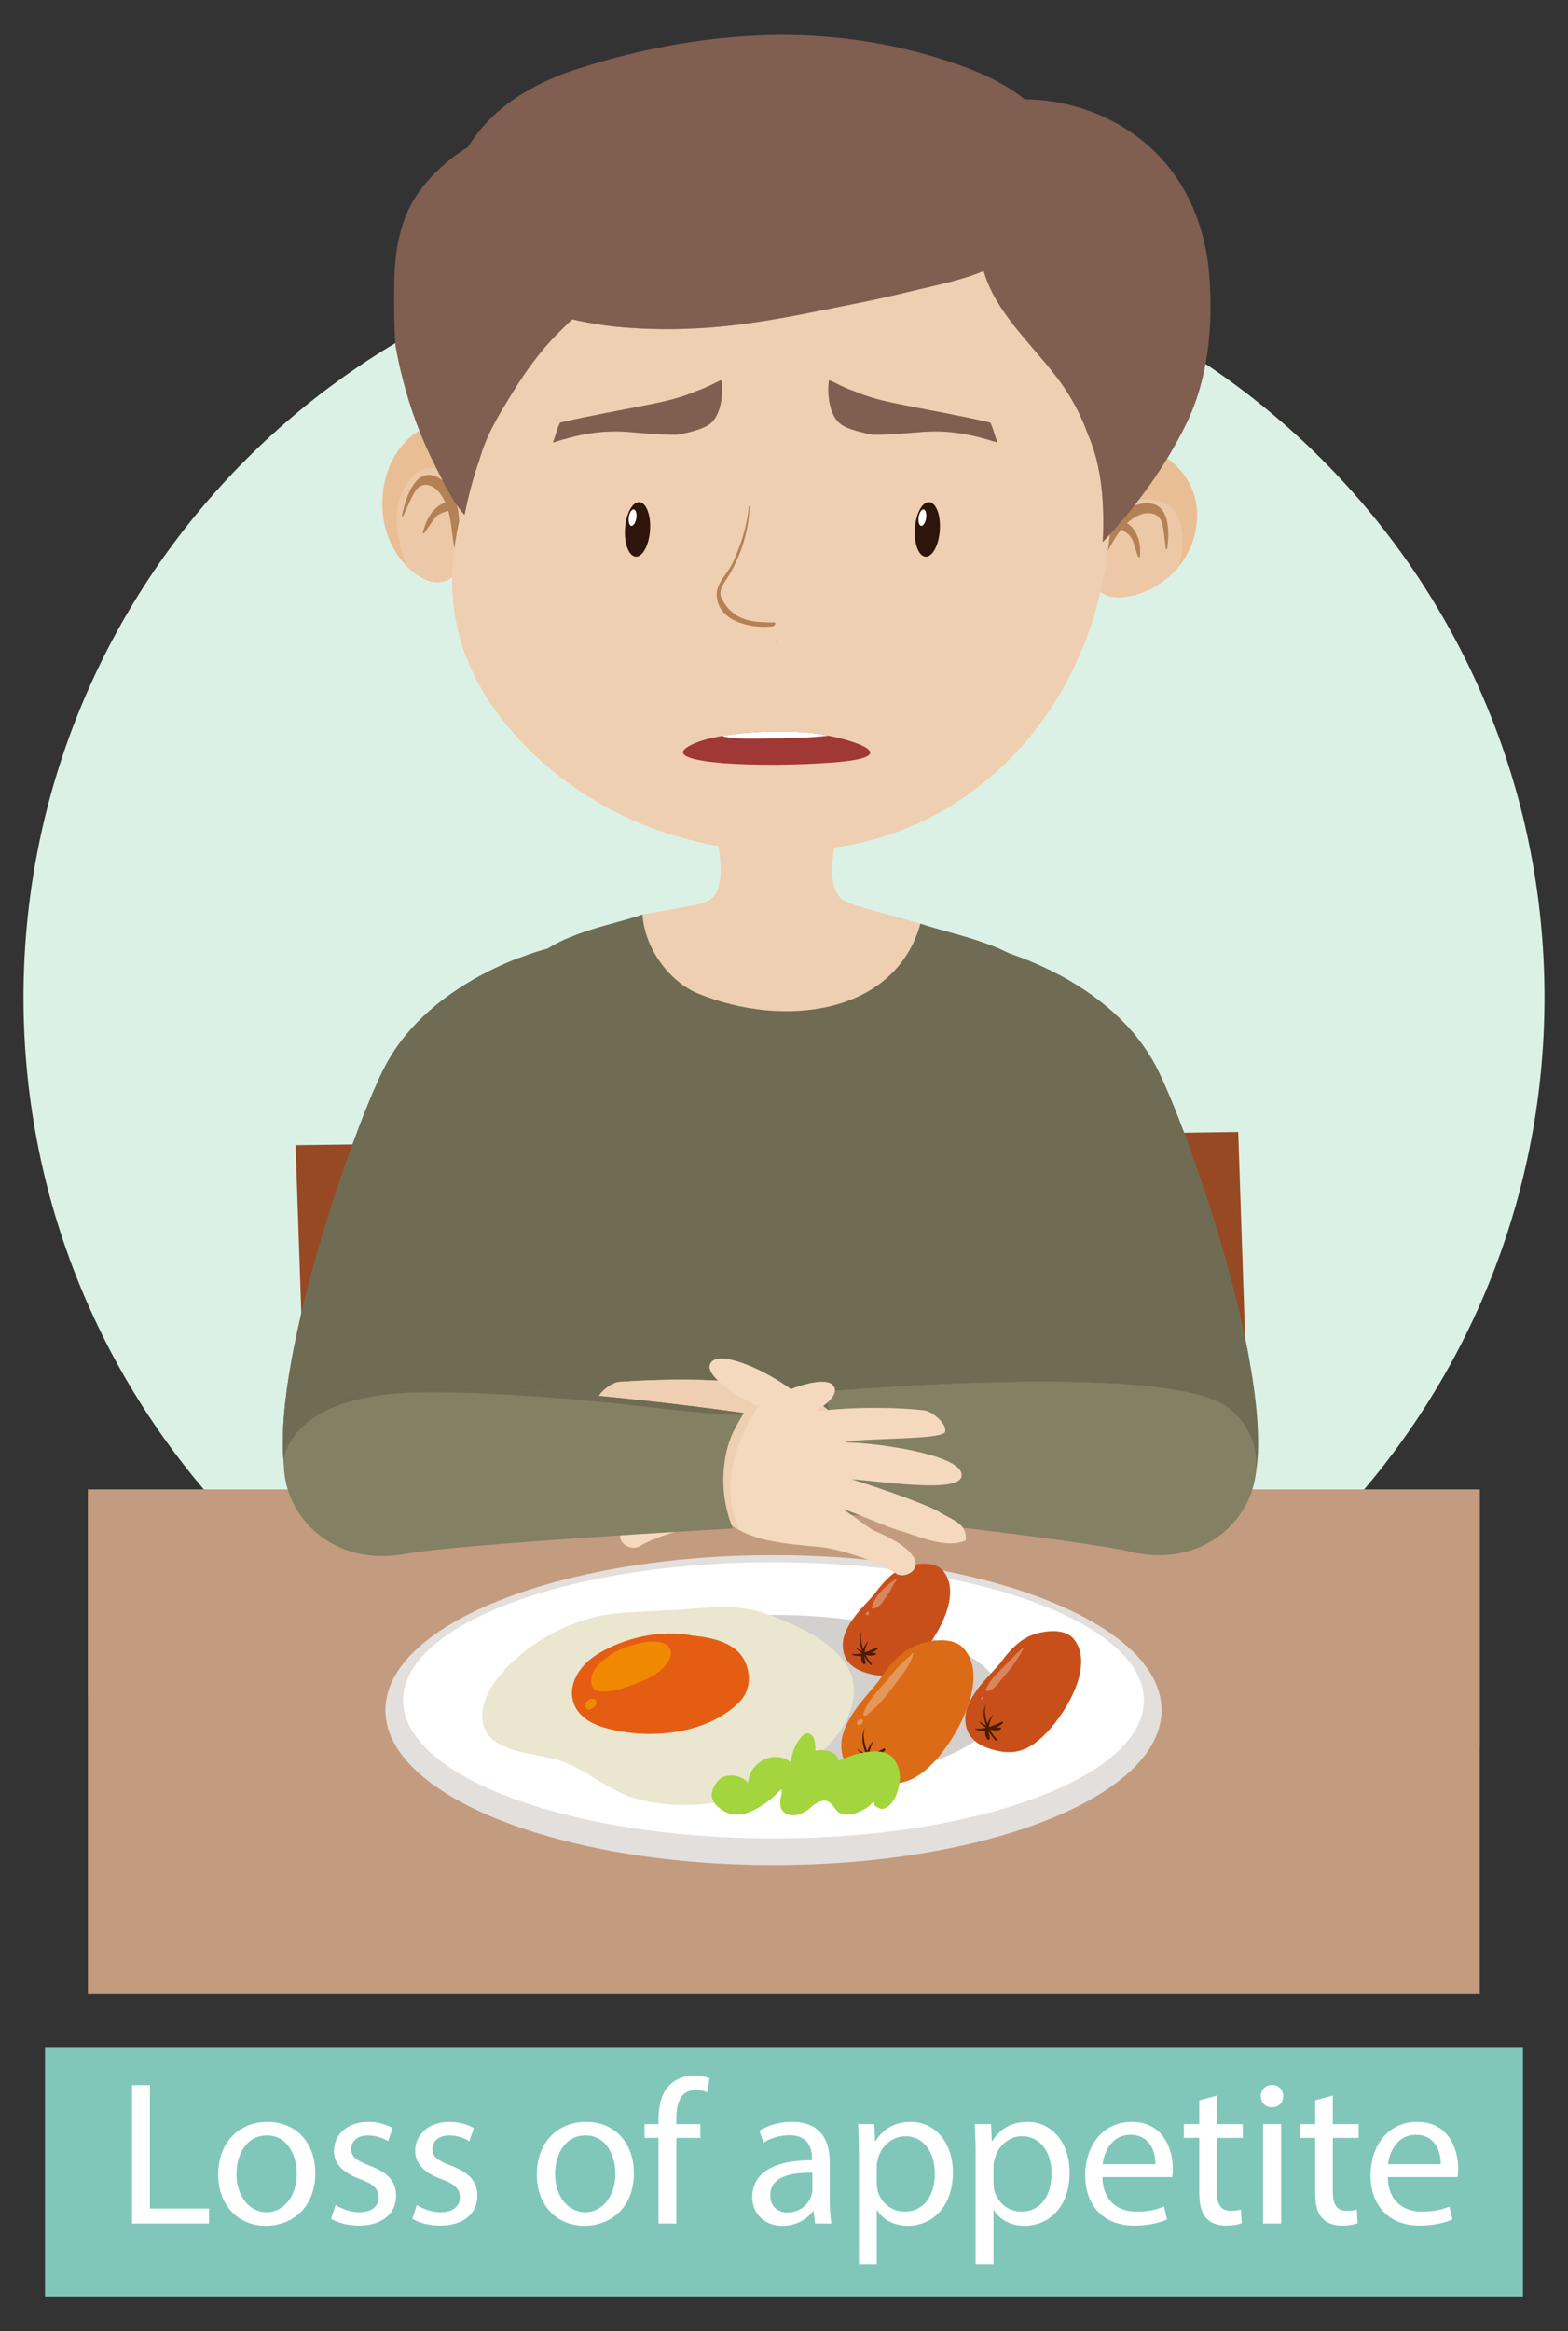 <?xml version="1.0" encoding="utf-8"?>
<svg xmlns="http://www.w3.org/2000/svg" xmlns:xlink="http://www.w3.org/1999/xlink" version="1.1" id="Layer_1" x="0px" y="0px" viewBox="0 0 196.767 292.354" style="enable-background:new 0 0 196.767 292.354;" xml:space="preserve">
<rect x="0" y="0" width="196.767" height="292.354" fill="#333333" stroke="none"/>
<g>
	<g>
		<path style="fill:#DCF1E6;" d="M193.814,125.078c-0.002,52.706-42.727,95.432-95.434,95.431    c-52.707-0.002-95.432-42.728-95.43-95.435c0-52.706,42.728-95.433,95.435-95.431C151.091,29.646,193.814,72.373,193.814,125.078z    "></path>
		<g>
			<g>
				<g>
					<g>
						<polygon style="fill:#974924;" points="44.377,191.993 44.377,174.76 150.083,174.76 150.745,191.327 157.038,191.327         155.381,141.955 37.09,143.611 38.746,191.993       "></polygon>
						<g>
							<path style="fill:#974924;" d="M151.699,146.338c0,0.894-0.725,1.616-1.616,1.616c-0.896,0-1.62-0.723-1.62-1.616         c0-0.895,0.724-1.618,1.62-1.618C150.975,144.72,151.699,145.443,151.699,146.338z"></path>
							<path style="fill:#974924;" d="M151.612,164.302c0,0.892-0.724,1.614-1.617,1.614c-0.893,0-1.618-0.723-1.618-1.614         c0-0.895,0.726-1.622,1.618-1.622C150.889,162.68,151.612,163.407,151.612,164.302z"></path>
						</g>
						<g>
							<path style="fill:#974924;" d="M44.18,149.831c0,0.89-0.721,1.613-1.615,1.613c-0.896,0-1.62-0.724-1.62-1.613         c0-0.896,0.724-1.621,1.62-1.621C43.459,148.21,44.18,148.935,44.18,149.831z"></path>
							<path style="fill:#974924;" d="M44.436,164.898c0,0.891-0.725,1.612-1.615,1.612c-0.896,0-1.621-0.722-1.621-1.612         c0-0.896,0.726-1.623,1.621-1.623C43.711,163.275,44.436,164.002,44.436,164.898z"></path>
						</g>
					</g>
				</g>
			</g>
			<rect x="11.029" y="186.779" style="fill:#C39B7F;" width="174.668" height="63.313"></rect>
			<path style="opacity:0.4;fill:#C39B7F;" d="M185.697,186.779H11.029v26.622c0.655-0.127,1.308-0.256,1.961-0.382     c19.048-3.702,38.533-5.542,58.027-5.859c18.94-0.308,37.829,0.811,56.626,2.8c15.812,1.674,31.569,3.861,47.124,6.884     c3.638,0.707,7.283,1.459,10.93,2.261V186.779z"></path>
			<g>
				<g>
					<g>
						<g>
							<path style="fill:#C39B7F;" d="M97.064,199.055c-26.895,0-48.7,8.704-48.7,19.439c0,10.73,21.806,19.434,48.7,19.434         c26.896,0,48.7-8.703,48.7-19.434C145.765,207.759,123.961,199.055,97.064,199.055z"></path>
							<g>
								<path style="fill:#E3DFDC;" d="M145.765,214.461c0,10.734-21.804,19.436-48.7,19.436c-26.895,0-48.7-8.701-48.7-19.436          c0-10.731,21.806-19.437,48.7-19.437C123.961,195.024,145.765,203.73,145.765,214.461z"></path>
								<path style="fill:#FFFFFF;" d="M143.547,213.232c0,9.564-20.811,17.318-46.482,17.318c-25.67,0-46.482-7.754-46.482-17.318          c0-9.566,20.813-17.323,46.482-17.323C122.736,195.909,143.547,203.666,143.547,213.232z"></path>
								<path style="fill:#D3D0CD;" d="M125.804,213.232c0,5.915-12.868,10.707-28.739,10.707c-15.873,0-28.738-4.792-28.738-10.707          c0-5.915,12.865-10.713,28.738-10.713C112.936,202.52,125.804,207.317,125.804,213.232z"></path>
							</g>
						</g>
						<path style="fill:#EAE6D0;" d="M96.042,202.348c-2.563-0.91-5.288-0.94-7.968-0.702c-3.422,0.304-6.834,0.375-10.253,0.635        c-5.427,0.412-10.79,3.196-14.515,7.102c-0.072,0.073-0.086,0.166-0.063,0.239c-2.376,2.15-4.323,6.847-0.825,8.941        c2.356,1.412,5.282,1.41,7.861,2.245c3.417,1.108,5.975,3.738,9.474,4.725c6.197,1.744,13.057,0.611,18.643-2.404        c3.771-2.031,8.522-6.089,8.764-10.819C107.438,206.886,100.288,203.85,96.042,202.348z"></path>
						<g>
							<path style="fill:#E45D13;" d="M93.653,208.759c-0.99-2.733-4.095-3.359-6.646-3.638c-0.012-0.001-0.021,0.01-0.033,0.012         c-4.055-0.846-8.783,0.293-12.031,2.331c-4.146,2.601-4.495,7.463,0.548,9.078c5.373,1.719,13.024,1.103,17.196-3.001         C94.028,212.224,94.256,210.424,93.653,208.759z"></path>
							<path style="fill:#F18900;" d="M80.834,205.955c-1.541,0.311-3.408,0.828-4.67,1.911c-1.115,0.735-1.92,1.694-1.986,2.869         c-0.178,3.139,6.464,0.094,7.338-0.349c1.014-0.513,2.514-1.651,2.668-2.891C84.394,205.793,82.061,205.709,80.834,205.955z"></path>
							<path style="fill:#F18900;" d="M74.823,213.388c-0.054-0.146-0.19-0.306-0.349-0.356c-0.004,0.013-0.008,0.021-0.01,0.031         c-0.205-0.075-0.495-0.002-0.715,0.212c-0.066,0.063-0.116,0.14-0.166,0.218c-0.291,0.453,0.033,1.169,0.621,0.825         c0.179-0.102,0.328-0.195,0.472-0.344C74.828,213.814,74.9,213.595,74.823,213.388z"></path>
						</g>
						<g>
							<g>
								<path style="fill:#C84F1A;" d="M134.775,205.577c-1.146-1.446-3.693-1.089-5.156-0.577c-1.708,0.595-3.097,2.144-4.2,3.688          c-0.54,0.578-1.028,1.144-1.406,1.543c-1.256,1.332-2.882,3.37-2.875,5.314c0.01,2.428,1.664,3.457,3.898,3.985          c2.414,0.565,4.061-0.117,5.842-1.78C133.47,215.332,137.482,208.993,134.775,205.577z"></path>
								<path style="fill:#491C00;" d="M125.696,215.922c-0.467,0.224-0.962,0.441-1.469,0.61c-0.043-0.01-0.081-0.023-0.123-0.035          c0.077-0.477,0.228-0.952,0.474-1.364c0.021-0.033-0.017-0.058-0.041-0.028c-0.219,0.242-0.461,0.616-0.642,1.027          c-0.242-0.724-0.437-1.766-0.164-2.435c0.006-0.008-0.006-0.008-0.01-0.002c-0.423,0.771-0.32,1.767,0.025,2.675          c-0.291-0.121-0.57-0.282-0.827-0.49c-0.022-0.017-0.058,0.017-0.041,0.042c0.229,0.28,0.517,0.53,0.838,0.724          c-0.005,0.011-0.006,0.023-0.01,0.034c-0.425,0.1-0.858,0.145-1.297,0.094c-0.027-0.003-0.064,0.044-0.033,0.061          c0.358,0.215,0.802,0.263,1.26,0.213c-0.045,0.427,0.035,0.824,0.327,1.106c0.099,0.095,0.284-0.061,0.264-0.175          c-0.059-0.313-0.131-0.594-0.155-0.894c0.251,0.458,0.55,0.87,0.858,1.179c0.068,0.067,0.204-0.068,0.142-0.148          c-0.319-0.385-0.597-0.762-0.824-1.182c0.02-0.006,0.041-0.017,0.063-0.023c0.385,0.117,0.789,0.137,1.187,0.004          c0.131-0.042,0.204-0.29,0.012-0.276c-0.172,0.015-0.339,0.013-0.511,0.006c0.305-0.148,0.586-0.319,0.798-0.498          C125.906,216.06,125.857,215.846,125.696,215.922z"></path>
							</g>
						</g>
						<g>
							<g>
								<path style="fill:#C84F1A;" d="M118.396,197.043c-1.063-1.342-3.423-1.008-4.777-0.538c-1.581,0.552-2.87,1.989-3.891,3.415          c-0.502,0.538-0.955,1.061-1.304,1.431c-1.166,1.235-2.671,3.121-2.666,4.925c0.01,2.25,1.543,3.205,3.613,3.692          c2.236,0.523,3.762-0.106,5.412-1.649C117.185,206.076,120.903,200.202,118.396,197.043z"></path>
								<path style="fill:#491C00;" d="M109.985,206.625c-0.434,0.207-0.893,0.409-1.364,0.566c-0.038-0.009-0.074-0.02-0.112-0.031          c0.071-0.443,0.212-0.883,0.438-1.266c0.02-0.03-0.014-0.053-0.038-0.026c-0.202,0.226-0.427,0.569-0.594,0.953          c-0.226-0.672-0.405-1.638-0.151-2.256c0.003-0.008-0.007-0.008-0.008-0.003c-0.395,0.717-0.3,1.639,0.019,2.481          c-0.269-0.114-0.526-0.264-0.765-0.456c-0.021-0.016-0.055,0.016-0.038,0.038c0.211,0.258,0.479,0.491,0.775,0.67          c-0.003,0.012-0.004,0.021-0.007,0.029c-0.396,0.094-0.795,0.14-1.203,0.089c-0.024-0.003-0.061,0.042-0.03,0.058          c0.332,0.198,0.743,0.245,1.167,0.198c-0.042,0.395,0.03,0.762,0.302,1.023c0.092,0.087,0.264-0.057,0.244-0.163          c-0.053-0.288-0.119-0.552-0.141-0.828c0.23,0.427,0.507,0.808,0.793,1.093c0.063,0.065,0.189-0.063,0.134-0.132          c-0.298-0.362-0.554-0.709-0.767-1.099c0.021-0.007,0.04-0.014,0.06-0.02c0.355,0.109,0.732,0.125,1.1,0.004          c0.119-0.042,0.189-0.271,0.012-0.256c-0.16,0.014-0.318,0.01-0.475,0.005c0.285-0.138,0.542-0.296,0.741-0.463          C110.179,206.752,110.131,206.553,109.985,206.625z"></path>
							</g>
						</g>
						<g>
							<g>
								<path style="fill:#DB6B16;" d="M120.968,206.768c-1.409-1.627-4.36-1.086-6.041-0.416c-1.957,0.779-3.499,2.654-4.708,4.51          c-0.601,0.697-1.142,1.381-1.561,1.867c-1.398,1.617-3.189,4.072-3.084,6.337c0.131,2.832,2.111,3.949,4.741,4.448          c2.843,0.539,4.729-0.337,6.72-2.365C119.934,218.197,124.293,210.609,120.968,206.768z"></path>
								<path style="fill:#491C00;" d="M110.904,219.277c-0.533,0.281-1.102,0.564-1.684,0.786c-0.05-0.011-0.095-0.023-0.144-0.037          c0.066-0.56,0.217-1.117,0.485-1.611c0.022-0.043-0.023-0.066-0.052-0.032c-0.242,0.294-0.504,0.74-0.694,1.232          c-0.318-0.836-0.599-2.037-0.312-2.83c0.003-0.011-0.009-0.011-0.013-0.004c-0.456,0.925-0.287,2.076,0.162,3.121          c-0.347-0.132-0.68-0.304-0.988-0.534c-0.026-0.018-0.068,0.026-0.045,0.05c0.278,0.318,0.629,0.594,1.011,0.802          c-0.002,0.013-0.005,0.027-0.007,0.041c-0.493,0.137-0.994,0.214-1.509,0.176c-0.032-0.004-0.071,0.054-0.032,0.071          c0.424,0.232,0.944,0.268,1.477,0.188c-0.031,0.494,0.08,0.957,0.437,1.268c0.119,0.107,0.328-0.082,0.297-0.216          c-0.08-0.358-0.181-0.686-0.223-1.031c0.314,0.52,0.683,0.984,1.057,1.328c0.083,0.076,0.235-0.089,0.159-0.175          c-0.392-0.438-0.733-0.858-1.021-1.338c0.025-0.012,0.05-0.019,0.073-0.028c0.454,0.115,0.929,0.119,1.385-0.058          c0.149-0.055,0.224-0.347,0-0.321c-0.2,0.023-0.398,0.032-0.596,0.032c0.35-0.186,0.667-0.401,0.906-0.62          C111.156,219.425,111.088,219.18,110.904,219.277z"></path>
							</g>
						</g>
						<path style="opacity:0.4;fill:#F4D9BF;" d="M114.511,207.308c-0.586,0.714-1.386,1.236-1.991,1.944        c-0.581,0.676-1.131,1.379-1.732,2.039c-0.875,0.961-2.13,2.383-2.442,3.667c-0.058,0.234,0.235,0.256,0.369,0.153        c1.298-0.98,2.361-2.227,3.321-3.528c0.95-1.288,2.193-2.656,2.579-4.249C114.631,207.267,114.537,207.275,114.511,207.308z"></path>
						<path style="opacity:0.4;fill:#F4D9BF;" d="M108.014,215.61c-0.026,0.008-0.052,0.011-0.077,0.016        c-0.222,0.045-0.431,0.287-0.399,0.519c0.037,0.252,0.329,0.233,0.49,0.113c0.023-0.016,0.048-0.034,0.073-0.053        C108.313,216.049,108.426,215.529,108.014,215.61z"></path>
						<path style="opacity:0.4;fill:#F4D9BF;" d="M112.41,198.01c-0.223,0.269-0.556,0.354-0.796,0.594        c-0.291,0.296-0.647,0.53-0.927,0.826c-0.563,0.586-1.099,1.337-1.273,2.141c-0.024,0.112,0.082,0.203,0.188,0.177        c0.869-0.221,1.248-0.97,1.709-1.654c0.248-0.372,0.492-0.712,0.669-1.125c0.145-0.335,0.422-0.565,0.529-0.916        C112.532,197.98,112.452,197.96,112.41,198.01z"></path>
						<path style="opacity:0.4;fill:#F4D9BF;" d="M109.044,202.28c-0.003-0.021-0.008-0.037-0.013-0.055        c-0.064-0.236-0.327-0.029-0.36,0.116c-0.007,0.021-0.01,0.041-0.014,0.064C108.594,202.675,109.118,202.55,109.044,202.28z"></path>
						<path style="opacity:0.4;fill:#F4D9BF;" d="M128.383,206.637c-0.995,0.839-1.83,1.815-2.759,2.719        c-0.741,0.72-1.478,1.534-1.912,2.477c-0.046,0.099,0.005,0.217,0.116,0.228c0.813,0.073,1.714-1.343,2.174-1.851        c0.987-1.086,1.734-2.232,2.457-3.502C128.492,206.648,128.438,206.587,128.383,206.637z"></path>
						<path style="opacity:0.4;fill:#F4D9BF;" d="M123.401,212.85c0-0.003,0-0.003,0-0.005c0.005-0.099-0.1-0.083-0.15-0.034        c-0.034,0.029-0.064,0.061-0.091,0.093c-0.169,0.197,0.112,0.313,0.219,0.089c0.01-0.019,0.02-0.038,0.029-0.061        C123.426,212.898,123.417,212.871,123.401,212.85z"></path>
						<path style="fill:#A2D53E;" d="M112.168,220.582c-1.018-1.387-3.33-0.964-4.708-0.599c-0.308,0.081-1.342,0.4-2.267,0.838        c-0.053-0.945-1.063-1.276-2.028-1.357c-0.186-0.015-0.502,0.011-0.864,0.076c0.047-0.462,0.011-0.936-0.149-1.434        c-0.167-0.514-0.752-1.001-1.259-0.596c-0.879,0.699-1.573,2.22-1.645,3.496c-1.818-1.487-4.624-0.392-5.26,1.904        c-0.078,0.271-0.111,0.545-0.156,0.821c0.064-0.396-0.641-0.708-0.887-0.826c-0.604-0.291-1.332-0.313-1.963-0.142        c-0.857,0.232-1.398,1.134-1.613,1.928c-0.35,1.286,1.105,2.341,2.108,2.698c1.483,0.526,2.97-0.25,4.183-1.021        c0.781-0.497,1.443-1.038,2.063-1.719c0.725-0.793,0.229,0.746,0.189,1.205c-0.13,1.481,1.146,2.065,2.379,1.664        c0.485-0.159,1.042-0.491,1.415-0.851c0.646-0.621,1.802-1.291,2.557-0.524c0.59,0.6,0.382,0.531,0.861,1.005        c0.944,0.93,2.929,0.053,3.787-0.561c0.163-0.116,0.301-0.268,0.436-0.417c0.505-0.563,0.337,0.202,0.459,0.281        c0.37,0.243,0.835,0.53,1.296,0.273c0.91-0.506,1.32-1.348,1.589-2.334C113.06,223.035,113.019,221.743,112.168,220.582z"></path>
						<path style="fill:#A2D53E;" d="M112.595,221.336c-0.086,0.988-0.658,1.988-1.43,2.624c-0.58,0.479-1.788,0.882-2.469,0.365        c-0.31-0.234-0.381-0.499-0.319-0.76c-0.534,0.296-1.136,0.418-1.68,0.03c-0.341-0.245-0.453-0.606-0.443-0.994        c-0.447,0.601-0.992,1.144-1.53,1.604c-0.829,0.712-1.993,1.625-3.162,1.541c-2.376-0.171-1.613-2.443-0.591-3.985        c-1.075,0.657-2.406,1.075-2.844-0.03c-0.383,0.819-1.165,1.552-2.035,1.696c-0.446,0.075-0.785-0.013-1.035-0.204        c-0.274,1.659-1.824,3.438-3.365,3.293c-1.556-0.148-2.107-1.53-1.87-2.83c-0.207,0.317-0.362,0.671-0.452,1.007        c-0.35,1.286,1.105,2.341,2.108,2.698c1.483,0.526,2.97-0.25,4.183-1.021c0.781-0.497,1.443-1.038,2.063-1.719        c0.725-0.793,0.229,0.746,0.189,1.205c-0.13,1.481,1.146,2.065,2.379,1.664c0.485-0.159,1.042-0.491,1.415-0.851        c0.646-0.621,1.802-1.291,2.557-0.524c0.59,0.6,0.382,0.531,0.861,1.005c0.944,0.93,2.929,0.053,3.787-0.561        c0.163-0.116,0.301-0.268,0.436-0.417c0.505-0.563,0.337,0.202,0.459,0.281c0.37,0.243,0.835,0.53,1.296,0.273        c0.91-0.506,1.32-1.348,1.589-2.334C112.982,223.32,113.009,222.293,112.595,221.336z"></path>
					</g>
				</g>
			</g>
			<g>
				<g>
					<g>
						<g>
							<g>
								<path style="fill:#EFCFB1;" d="M89.025,112.876c-1.021,0.648-4.484,1.075-8.754,1.877          c-0.559,7.319-0.17,14.981,2.402,21.825c1.605,4.272,4.217,8.338,8.227,10.707c0.27,0.16,0.547,0.313,0.829,0.459h16.071          c4.641-3.054,7.259-8.523,8.766-13.722c1.665-5.746,1.487-11.63,1.206-17.519c-5.776-1.78-10.629-2.793-11.944-3.628          c-3.167-2.011,0-11.398,0-11.398H89.025C89.025,101.478,92.193,110.865,89.025,112.876z"></path>
								<path style="fill:#EFCFB1;" d="M98.774,108.462c1.851,0.096,3.771,0.141,5.661-0.032c0.146-3.252,1.393-6.952,1.393-6.952          H89.025c0,0,1.141,3.386,1.368,6.525C93.151,108.425,96.037,108.32,98.774,108.462z"></path>
								<path style="fill:#706C54;" d="M139.798,187.43c-0.94-19.991-3.345-51.827-9.328-64.356          c-2.144-4.489-10.804-5.787-14.967-7.246c-3.172,11.388-17.122,13.16-27.862,8.784c-3.563-1.452-6.73-5.589-7.021-9.924          c-4.092,1.432-10.57,2.279-14.322,6.203c-5.566,5.818-7.642,17.354-10.132,36.813L52.28,187.43H139.798z"></path>
								<path style="opacity:0.4;fill:#706C54;" d="M130.47,123.073c-0.916-1.915-3.019-3.249-5.451-4.263          c0.648,3.74,1.571,7.442,2.108,11.205c0.758,5.288,0.961,10.934,0.168,16.229c-0.676,4.525-2.165,9.046-5.955,11.9          c-3.539,2.664-7.99,3.757-12.291,4.45c-7.249,1.169-14.727,1.298-21.986,0.127c-5.922-0.956-12.16-2.558-16.678-6.752          c-4.697-4.361-6.459-10.4-6.127-16.7c0.203-3.867,0.88-7.699,1.424-11.528c0.293-2.06,0.639-4.113,1.057-6.151          c0.102-0.488,0.246-0.984,0.395-1.483c-0.289,0.247-0.571,0.506-0.836,0.783c-5.566,5.818-7.642,17.354-10.132,36.813          L52.28,187.43h87.518C138.857,167.439,136.453,135.603,130.47,123.073z"></path>
							</g>
						</g>
					</g>
					<g>
						<g>
							<g>
								<g>
									<g>
										<path style="fill:#E9BE95;" d="M60.742,57.797c0,0-1.623-4.33-3.801-4.846c-2.18-0.518-7.401,1.41-8.691,7.611            c-1.293,6.206,2.18,10.973,5.377,12.221c3.197,1.246,5.075-2.746,5.075-2.746L60.742,57.797z"></path>
										<path style="opacity:0.6;fill:#EFCFB1;" d="M56.941,52.951c-0.182-0.043-0.385-0.067-0.607-0.075            c0.493,0.38,0.915,0.883,1.226,1.521c0.985,2.016,0.949,4.392,0.246,6.49c-0.052,0.155-0.29,0.219-0.374,0.05            c-1.178-2.393-4.191-3.188-5.977-0.89c-1.238,1.594-1.853,3.821-1.668,5.828c0.152,1.64,0.521,3.304,1.152,4.828            c0.047,0.115,0.098,0.232,0.15,0.351c0.801,0.803,1.678,1.395,2.537,1.729c3.197,1.246,5.075-2.746,5.075-2.746            l2.04-12.24C60.742,57.797,59.119,53.467,56.941,52.951z"></path>
										<path style="fill:#B48055;" d="M55.098,59.951c-2.822-1.641-4.125,2.184-4.66,4.685c-0.027,0.122,0.116,0.147,0.162,0.049            c0.456-0.939,0.863-1.953,1.367-2.868c0.867-1.572,2.304-1.104,3.154-0.063c0.327,0.398,0.573,0.841,0.771,1.309            c-0.629,0.104-1.247,0.659-1.666,1.174c-0.577,0.725-0.918,1.612-1.164,2.508c-0.039,0.143,0.131,0.194,0.198,0.092            c0.438-0.599,0.824-1.258,1.282-1.83c0.51-0.639,1.07-0.734,1.713-0.947c0.392,1.428,0.481,3.01,0.713,4.47            c0.039,0.269,0.389,0.297,0.445-0.001C57.936,65.588,57.678,61.466,55.098,59.951z"></path>
									</g>
									<g>
										<path style="fill:#E9BE95;" d="M138.273,59.403c0,0,3.164-3.269,5.575-3.013c2.408,0.26,7.104,3.669,6.289,9.545            c-0.826,5.884-6.038,8.93-9.753,8.976c-3.709,0.049-4.261-4.078-4.261-4.078L138.273,59.403z"></path>
										<path style="opacity:0.6;fill:#EFCFB1;" d="M147.936,71.032c0.482-1.598,0.613-3.341,0.349-4.784            c-0.266-1.445-0.984-2.831-2.479-3.313c-1.604-0.519-3.485-0.434-4.991,0.354c-0.104,0.056-0.279,0.015-0.3-0.122            c-0.258-1.76-0.484-3.584-0.348-5.372c-1.097,0.787-1.894,1.608-1.894,1.608l-2.149,11.43c0,0,0.552,4.127,4.261,4.078            C142.809,74.881,145.871,73.573,147.936,71.032z"></path>
										<path style="fill:#B48055;" d="M143.319,63.155c3.472-0.524,3.476,3.269,3.152,5.647c-0.008,0.11-0.163,0.089-0.174-0.011            c-0.145-0.985-0.207-2.004-0.417-2.977c-0.337-1.66-1.982-1.721-3.211-1.086c-0.476,0.24-0.88,0.549-1.251,0.897            c0.616,0.299,1.06,0.988,1.306,1.584c0.348,0.818,0.392,1.702,0.329,2.581c-0.005,0.132-0.2,0.12-0.24,0.017            c-0.239-0.672-0.404-1.373-0.678-2.029c-0.302-0.74-0.84-1.004-1.419-1.398c-0.905,1.123-1.546,2.492-2.287,3.699            c-0.143,0.219-0.501,0.134-0.459-0.146C138.467,67.176,140.145,63.629,143.319,63.155z"></path>
									</g>
									<path style="fill:#EFCFB1;" d="M59.092,43.337c0,0,1.532,8.998,0.174,15.352c-1.36,6.352-6.347,18.055,3.244,30.846           c9.596,12.797,26.543,19.465,43.411,16.569c16.867-2.898,30.15-16.95,32.922-35.816c2.76-18.855-0.264-30.83-0.264-30.83           s-4.26-14.973-29.558-19.192C109.021,20.265,60.742,17.134,59.092,43.337z"></path>
									<path style="fill:#EFCFB1;" d="M138.579,39.457c0,0-4.26-14.973-29.558-19.192c0,0-48.279-3.131-49.93,23.072           c0,0,1.532,8.998,0.174,15.352c-0.9,4.204-3.386,10.754-2.185,18.409c0.061-1.826,0.079-3.657,0.355-5.465           c0.585-3.827,1.913-7.567,3.403-11.124c2.732-6.519,5.976-13.713,11.148-18.601c0.061-0.058,7.175,1.951,10.775,2.041           c3.472,0.087,18.889-1.034,23.282-2.245c4.331-1.194,11.96-3.075,16.091-4.855c0.387-0.168,2.653,4.309,3.37,5.638           c1.063,1.965,2.444,3.675,3.892,5.366c1.461,1.709,2.815,3.425,3.86,5.425c0.909,1.743,1.703,3.552,2.354,5.41           c1.554,4.435,2.477,9.082,2.855,13.777c0.139-0.719,0.266-1.443,0.375-2.178C141.602,51.432,138.579,39.457,138.579,39.457           z"></path>
									<path style="fill:#EFCFB1;" d="M90.287,74.468c0.639,2.19,2.601,4.017,5.001,3.929c2.095-0.075,4.669-1.428,5.394-3.514           C97.66,76.243,92.145,77.938,90.287,74.468z"></path>
									<path style="fill:#EFCFB1;" d="M88.064,78.576c-3.43,4.098-7.007,8.065-10.6,12.02           C82.178,87.872,86.077,83.66,88.064,78.576z"></path>
									<path style="fill:#EFCFB1;" d="M109.021,81.247c3.376,3.105,6.909,6.118,11.059,8.071           C117.271,85.553,112.948,83.668,109.021,81.247z"></path>
									<path style="fill:#EFCFB1;" d="M84.154,70.756c-1.098-0.898-2.678-1.275-4.047-1.373c-1.41-0.1-3.104-0.042-4.256,0.883           C78.559,71.058,81.37,70.871,84.154,70.756z"></path>
									<path style="fill:#EFCFB1;" d="M93.031,48.062c0,0.003,0.004,0.007,0.004,0.011c0.114,2.28-1.122,4.136-2.568,5.771           C92.932,53.065,95.01,50.293,93.031,48.062z"></path>
									<path style="fill:#EFCFB1;" d="M104.934,54.909c-0.668-2.409-1.392-4.744-3.091-6.611           C101.742,50.661,103.108,53.438,104.934,54.909z"></path>
									<path style="fill:#EFCFB1;" d="M112.413,70.938c3.478-0.396,6.96-0.583,10.444-0.216           C119.657,69.151,115.33,68.821,112.413,70.938z"></path>
									<path style="fill:#EFCFB1;" d="M126.521,94.114c-6.539,5.215-12.903,7.825-21.089,9.597           c-5.067,1.099-9.997,1.133-15.146,0.511c-5.409-0.651-11.211-2.939-16.072-5.476c-6.508-3.396-12.04-9.056-15.447-15.698           c0.881,2.116,2.092,4.284,3.742,6.486c9.596,12.797,26.543,19.465,43.411,16.569c11.662-2.004,21.606-9.339,27.552-19.91           C131.682,88.114,128.588,92.467,126.521,94.114z"></path>
									<g>
										<path style="fill:#2E140B;" d="M117.943,66.399c-0.102,1.883-0.885,3.41-1.758,3.407            c-0.871-0.009-1.492-1.533-1.386-3.427c0.101-1.887,0.894-3.417,1.758-3.409C117.423,62.976,118.05,64.505,117.943,66.399            z"></path>
										<path style="fill:#FFFFFF;" d="M116.224,64.953c-0.083,0.573-0.359,1.018-0.618,0.996c-0.262-0.024-0.408-0.5-0.334-1.071            c0.082-0.571,0.358-1.018,0.622-0.992C116.153,63.906,116.301,64.387,116.224,64.953z"></path>
									</g>
									<g>
										<path style="fill:#2E140B;" d="M81.576,66.399c-0.102,1.883-0.887,3.41-1.759,3.407c-0.87-0.009-1.493-1.533-1.386-3.427            c0.1-1.887,0.895-3.417,1.758-3.409C81.055,62.976,81.683,64.505,81.576,66.399z"></path>
										<path style="fill:#FFFFFF;" d="M79.856,64.953c-0.085,0.573-0.361,1.018-0.62,0.996c-0.262-0.024-0.408-0.5-0.332-1.071            c0.08-0.571,0.357-1.018,0.621-0.992C79.784,63.906,79.932,64.387,79.856,64.953z"></path>
									</g>
									<path style="fill:#B48055;" d="M97.309,80.503c-0.012-0.01-0.021,0.012-0.008,0.015c0.046,0.037,0.089,0.075,0.138,0.108           c0.006,0.008,0.026-0.003,0.015-0.016C97.361,80.517,97.407,80.546,97.309,80.503z"></path>
								</g>
								<path style="fill:#B48055;" d="M97.155,78.049c-1.809,0.003-3.743-0.015-5.224-1.241c-0.627-0.52-0.999-1.039-1.369-1.771          c-0.525-1.036,0.393-2.027,0.893-2.858c1.549-2.582,2.54-5.697,2.606-8.707c0.002-0.074-0.091-0.012-0.096,0.034          c-0.217,2.516-0.999,4.872-2.058,7.151c-0.555,1.192-1.949,2.45-1.967,3.784c-0.039,3.504,4.328,4.432,7.041,4.1          C97.181,78.515,97.463,78.048,97.155,78.049z"></path>
							</g>
						</g>
						<path style="fill:#EFCFB1;" d="M90.464,48.982c-0.94,0.444-1.817,0.927-2.809,1.271c-0.028,0.01-0.058,0.018-0.087,0.027        c-1.76,0.758-3.55,1.221-5.438,1.605c-3.918,0.795-7.861,1.468-11.756,2.375c-0.18,0.36-0.309,0.765-0.416,1.065        c-0.135,0.388-0.229,0.784-0.387,1.166c-0.039,0.093-0.063,0.188-0.084,0.283c2.997-0.973,5.982-1.583,9.228-1.346        c2.091,0.153,4.264,0.391,6.407,0.357c0.506-0.091,1.01-0.193,1.51-0.325c0.828-0.217,1.945-0.527,2.626-1.085        c1.353-1.11,1.605-3.747,1.385-5.345C90.631,48.955,90.515,48.957,90.464,48.982z"></path>
						<path style="fill:#EFCFB1;" d="M104.287,48.982c0.939,0.444,1.817,0.927,2.807,1.271c0.028,0.01,0.058,0.018,0.085,0.027        c1.763,0.758,3.552,1.221,5.441,1.605c3.918,0.795,7.859,1.468,11.754,2.375c0.18,0.36,0.31,0.765,0.415,1.065        c0.136,0.388,0.229,0.784,0.389,1.166c0.037,0.093,0.063,0.188,0.085,0.283c-2.998-0.973-5.984-1.583-9.229-1.346        c-2.09,0.153-4.263,0.391-6.406,0.357c-0.507-0.091-1.011-0.193-1.511-0.325c-0.828-0.217-1.946-0.527-2.624-1.085        c-1.354-1.11-1.608-3.747-1.386-5.345C104.117,48.955,104.236,48.957,104.287,48.982z"></path>
						<path style="fill:#805E50;" d="M151.752,34.539c-0.498-6.354-2.993-12.264-7.864-16.448        c-4.202-3.612-9.775-5.593-15.307-5.637c-2.684-2.195-6.182-3.633-9.339-4.686c-7.668-2.559-15.747-3.648-23.809-3.326        C87.717,4.752,79.977,6.238,72.627,8.59c-5.795,1.854-10.789,4.825-13.925,9.874c-2.003,1.206-3.788,2.756-5.337,4.583        c-3.121,3.683-3.856,8.15-3.898,12.83c-0.022,2.511-0.024,5.021,0.165,7.502c0.233,1.321,0.515,2.635,0.841,3.935        c0.997,3.974,2.369,7.658,4.234,11.308c1.004,1.964,2.049,4.236,3.584,5.954c0.47-2.28,1.027-4.53,1.807-6.727        c0.146-0.482,0.297-0.963,0.463-1.442c0.905-2.623,2.41-4.98,3.856-7.33c1.571-2.555,3.358-5.015,5.468-7.156        c0.626-0.638,1.272-1.258,1.922-1.87c1.828,0.423,3.664,0.736,5.544,0.922c4.745,0.471,9.756,0.379,14.49-0.16        c5.419-0.615,10.823-1.818,16.168-2.877c2.625-0.521,5.232-1.151,7.837-1.771c2.5-0.594,5.207-1.174,7.595-2.188        c1.452,5.074,5.769,8.923,9.016,13.118c1.768,2.287,3.12,4.722,4.07,7.384c1.811,4.11,2.077,8.942,1.864,13.488        c4.127-4.337,7.838-9.449,10.462-14.807C151.643,47.464,152.242,40.786,151.752,34.539z"></path>
						<path style="opacity:0.5;fill:#805E50;" d="M149.781,47.949c-1.773,3.366-4.18,6.726-7.181,9.101        c-0.119,0.094-0.295,0.07-0.342-0.089c-0.615-2.109-1.128-4.287-2.052-6.29c-0.878-1.903-2.114-3.561-3.382-5.22        c-2.365-3.094-4.639-6.155-6.088-9.801c-1.137-2.86-2.165-6.328-0.948-9.325c0.448-1.105,1.445-2.408,2.726-2.527        c1.109-0.103,2.115,0.35,3.053,0.91c-0.629-0.725-1.313-1.381-2.198-1.827c-0.205-0.102-0.061-0.455,0.156-0.373        c3.645,1.374,7.509,2.251,10.65,4.679c0.862,0.667,1.607,1.404,2.258,2.203c-2.485-5.126-5.699-10.014-11.586-11.185        c-0.258-0.067-0.147-0.444,0.108-0.393c1.33,0.354,2.729,0.283,4.083,0.511c1.146,0.192,2.272,0.499,3.347,0.945        c1.84,0.766,3.616,1.744,5.204,2.957c-1.035-1.506-2.262-2.897-3.702-4.134c-4.202-3.612-9.775-5.593-15.307-5.637        c-2.684-2.195-6.182-3.633-9.339-4.686c-2.507-0.837-5.057-1.513-7.637-2.038c3.098,0.989,6.074,2.317,8.663,4.293        c1.604,1.225,3.826,3.144,4.2,5.263c0.339,1.916-1.057,3.272-2.635,4.125c-4.619,2.493-10.074,2.802-15.201,3.233        c-3.893,0.329-7.889,0.664-11.773,0.188c3.298,0.734,6.723,0.998,10.065,1.117c2.588,0.092,5.236,0.222,7.817-0.038        c2.962-0.3,5.898-0.927,8.888-0.797c0.19,0.009,0.253,0.211,0.144,0.349c-1.545,1.953-3.392,3.51-5.505,4.822        c-2.252,1.4-4.582,2.721-7.077,3.638c-5.101,1.873-10.646,2.703-16.039,3.21c-8.488,0.799-20.531,0.5-25.331-7.986        c-1.175-2.075-1.888-4.41-1.591-6.809c0.242-1.954,1.402-3.578,2.876-4.822c2.09-1.769,4.687-3.162,7.396-4.016        c-4.195,0.862-7.994,2.912-11.737,5.155c-0.177,0.104-0.384-0.104-0.278-0.28c2.064-3.472,5.101-6.034,8.567-7.917        c-0.142,0.045-0.284,0.087-0.427,0.133c-5.795,1.854-10.789,4.825-13.925,9.874c-2.003,1.206-3.788,2.756-5.337,4.583        c-2.244,2.648-3.252,5.703-3.658,8.951c0.287-0.712,0.594-1.396,0.897-2.028c1.571-3.282,3.914-6.489,7.571-7.565        c0.233-0.067,0.338,0.246,0.156,0.374c-1.93,1.366-3.056,3.979-3.439,6.377c0.697-1.476,1.48-2.956,2.762-3.974        c1.59-1.263,2.933-0.342,4.02,1.002c3.004,3.707,5.234,7.921,3.775,12.787c-1.428,4.763-5.15,8.365-6.82,13.029        c-0.972,2.716-1.502,5.61-1.259,8.501c0.108,1.281,0.354,2.545,0.685,3.787c0.079,0.095,0.154,0.194,0.236,0.286        c0.47-2.28,1.027-4.53,1.807-6.727c0.146-0.482,0.297-0.963,0.463-1.442c0.905-2.623,2.41-4.98,3.856-7.33        c1.571-2.555,3.358-5.015,5.468-7.156c0.626-0.638,1.272-1.258,1.922-1.87c1.828,0.423,3.664,0.736,5.544,0.922        c4.745,0.471,9.756,0.379,14.49-0.16c5.419-0.615,10.823-1.818,16.168-2.877c2.625-0.521,5.232-1.151,7.837-1.771        c2.5-0.594,5.207-1.174,7.595-2.188c1.452,5.074,5.769,8.923,9.016,13.118c1.768,2.287,3.12,4.722,4.07,7.384        c1.811,4.11,2.077,8.942,1.864,13.488c4.127-4.337,7.838-9.449,10.462-14.807c1.572-3.209,2.448-6.729,2.827-10.31        C151.263,44.604,150.645,46.313,149.781,47.949z"></path>
						<g>
							<path style="fill:#A03835;" d="M86.073,93.817c2.675-2.023,12.102-2.492,16.685-1.773c4.582,0.72,10.942,2.887,1.736,3.571         C95.286,96.297,83.496,95.767,86.073,93.817z"></path>
							<path style="fill:#FFFFFF;" d="M96.839,92.597c2.339-0.026,4.791-0.069,7.108-0.341c-0.401-0.079-0.803-0.151-1.189-0.212         c-3.055-0.479-8.262-0.429-12.186,0.255C92.344,92.773,95.059,92.616,96.839,92.597z"></path>
						</g>
						<path style="fill:#805E50;" d="M90.365,47.714c-0.94,0.445-1.816,0.929-2.808,1.271c-0.027,0.01-0.058,0.017-0.085,0.026        c-1.762,0.76-3.552,1.223-5.44,1.606c-3.917,0.796-7.861,1.469-11.754,2.376c-0.18,0.359-0.31,0.764-0.415,1.063        c-0.137,0.389-0.23,0.785-0.391,1.167c-0.035,0.093-0.061,0.188-0.082,0.283c2.998-0.974,5.982-1.582,9.228-1.345        c2.092,0.152,4.264,0.39,6.407,0.356c0.506-0.09,1.01-0.193,1.51-0.324c0.829-0.218,1.945-0.528,2.625-1.086        c1.354-1.11,1.607-3.748,1.385-5.344C90.533,47.688,90.416,47.691,90.365,47.714z"></path>
						<path style="fill:#805E50;" d="M104.189,47.714c0.939,0.445,1.817,0.929,2.808,1.271c0.026,0.01,0.057,0.017,0.085,0.026        c1.762,0.76,3.55,1.223,5.439,1.606c3.918,0.796,7.861,1.469,11.755,2.376c0.179,0.359,0.31,0.764,0.414,1.063        c0.137,0.389,0.231,0.785,0.391,1.167c0.035,0.093,0.063,0.188,0.083,0.283c-2.997-0.974-5.983-1.582-9.229-1.345        c-2.092,0.152-4.263,0.39-6.406,0.356c-0.507-0.09-1.011-0.193-1.511-0.324c-0.827-0.218-1.945-0.528-2.624-1.086        c-1.354-1.11-1.606-3.748-1.386-5.344C104.021,47.688,104.139,47.691,104.189,47.714z"></path>
					</g>
				</g>
				<path style="fill:#706C54;" d="M68.704,118.958c0,0-14.663,3.529-20.523,15.024c-4.541,8.909-18.668,49.689-9.853,55.642      c8.816,5.953,18.064-13.218,18.064-13.218L68.704,118.958z"></path>
				<path style="fill:#706C54;" d="M35.979,179.924c0.273-1.854,0.313-4.186,0.702-6.018c0.796-3.743,6.267-25.587,8.923-32.69      c2.07-5.537,5.184-10.487,9.607-14.454c3.07-2.754,6.529-4.983,10.229-6.753c-4.667,1.748-13.137,5.889-17.259,13.974      c-3.675,7.211-13.628,35.298-12.614,48.901C35.767,181.913,35.832,180.901,35.979,179.924z"></path>
				<path style="opacity:0.4;fill:#706C54;" d="M65.217,127.271c-1.497,3.638-2.639,7.399-3.848,11.139      c-1.268,3.919-2.447,7.848-3.428,11.852c-0.888,3.621-1.834,7.271-2.303,10.976c-0.267,2.112-0.553,4.774-2.461,6.109      c-1.342,0.937-3.041,1.444-4.531,2.103c-1.486,0.657-2.975,1.33-4.388,2.138c-2.782,1.588-5.329,3.612-7.054,6.35      c-0.578,0.915-1.301,2.158-1.709,3.434c0.023,1.429,0.147,2.731,0.387,3.874c0.096,0.114,0.193,0.226,0.313,0.332      c0.172,0.153,0.045,0.373-0.131,0.419c0.453,1.648,1.186,2.902,2.264,3.63c8.816,5.953,18.064-13.218,18.064-13.218      l11.617-54.21C66.972,123.815,65.965,125.454,65.217,127.271z"></path>
				<path style="fill:#706C54;" d="M124.665,118.958c0,0,14.662,3.529,20.523,15.024c4.541,8.909,18.668,49.689,9.853,55.642      c-8.816,5.953-18.064-13.218-18.064-13.218L124.665,118.958z"></path>
				<path style="fill:#706C54;" d="M147.985,141.826c2.634,6.72,4.717,13.78,6.6,20.743c0.736,2.721,1.539,5.482,2.25,8.27      c-2.506-14.034-8.868-31.407-11.646-36.856c-2.937-5.758-8.079-9.518-12.484-11.836      C139.672,126.844,144.876,133.892,147.985,141.826z"></path>
				<path style="opacity:0.4;fill:#706C54;" d="M157.356,180.213c-0.7-1.673-1.898-3.17-3.232-4.388      c-2.469-2.254-5.722-4.146-9.054-4.72c-2.645-0.456-5.517-0.584-6.91-3.253c-1.518-2.907-2.051-6.416-2.873-9.56      c-2.086-7.988-4.175-15.997-6.427-23.938c-0.803-2.828-1.683-5.624-2.691-8.379l10.808,50.431c0,0,9.248,19.171,18.064,13.218      c1.818-1.229,2.658-3.942,2.81-7.549C157.759,181.437,157.606,180.81,157.356,180.213z"></path>
				<g>
					<g>
						<g>
							<path style="fill:#F4D9BF;" d="M89.695,191.098c-1.777,0.088-6.885,1.24-9.471,2.826c-1.533,0.943-5.832-2.071,3.051-5.247         c0.455-0.164,3.598-2.284,4.053-2.502c-0.996,0.195-5.875,2.016-6.865,2.238c-2.498,0.544-6.148,2.163-8.671,0.956         c-0.061-0.021-0.099-0.066-0.112-0.124c-0.015-2.098,1.86-2.394,3.437-3.274c1.803-1.005,9.153-3.044,11.286-3.576         c-4.543,0.11-14.862,1.215-13.69-1.579c0.953-2.28,10.996-3.163,14.783-2.993c-1.854-0.692-12.302-0.888-12.522-1.968         c-0.219-1.051,1.824-2.497,2.715-2.553c7.162-0.48,29.704-1.48,27.881,8.337C104.255,188.714,95.566,190.816,89.695,191.098z         "></path>
						</g>
						<g>
							<path style="fill:#EFCFB1;" d="M86.402,182.395c-0.441,0.108-1.105,0.284-1.895,0.5c1.539-0.207,3.092-0.372,4.645-0.551         c3.215-0.369,6.445-0.333,9.669-0.129c2.116,0.136,4.244,0.649,6.369,0.818c0.158-0.442,0.287-0.905,0.378-1.395         c1.823-9.816-20.719-8.816-27.881-8.337c-0.891,0.056-2.934,1.502-2.715,2.553c0.221,1.08,10.668,1.275,12.522,1.968         c-3.787-0.17-13.83,0.713-14.783,2.993C71.54,183.609,81.859,182.505,86.402,182.395z"></path>
						</g>
						<path style="fill:#F4D9BF;" d="M96.236,176.889c0.328,0.293-9.041-4.16-6.871-6.178c2.169-2.022,15.541,5.332,14.823,10.502        C103.47,186.387,96.236,176.889,96.236,176.889z"></path>
					</g>
					<path style="fill:#848063;" d="M154.193,176.579c-6.684-5.168-39.713-2.959-50.905-2.043c0.957,2.077,1.22,4.563,1.087,6.739       c-0.19,3.085-1.293,5.811-3.275,8.061c2.678,0.288,33.953,3.672,40.749,5.256C155.376,197.745,162.274,182.824,154.193,176.579       z"></path>
					<path style="fill:#848063;" d="M131.855,173.967c4.963-0.028,9.983-0.113,14.91,0.562c2.341,0.319,4.626,0.785,6.83,1.652       c-7.844-4.65-39.414-2.535-50.308-1.645c0.087,0.188,0.161,0.384,0.237,0.58C112.957,174.498,122.402,174.02,131.855,173.967z"></path>
				</g>
				<g>
					<path style="fill:#F4D9BF;" d="M117.943,189.65c-1.748-1.098-8.986-3.507-11.088-4.148c4.53,0.342,14.781,1.97,13.751-0.879       c-0.833-2.327-10.82-3.719-14.611-3.742c1.888-0.597,12.331-0.261,12.607-1.328c0.272-1.038-1.696-2.587-2.582-2.686       c-2.969-0.353-8.401-0.524-13.634,0.11c1.715-1.115,2.994-2.377,2.105-3.295c-2.064-2.127-15.782,4.53-15.339,9.729       c-0.287,0.808-0.387,1.701-0.254,2.696c0.953,7.133,8.376,7.339,14.226,7.92c1.77,0.178,6.813,1.589,9.314,3.305       c1.483,1.019,5.93-1.772-2.779-5.397c-0.447-0.186-3.479-2.464-3.923-2.704c0.986,0.245,5.768,2.313,6.742,2.585       c2.469,0.669,6.032,2.474,8.612,1.395c0.062-0.018,0.103-0.061,0.118-0.119C121.331,191,119.475,190.608,117.943,189.65z"></path>
					<path style="fill:#EFCFB1;" d="M95.297,176.141c-3.395,2.027-6.354,4.811-6.145,7.27c-0.287,0.808-0.387,1.701-0.254,2.696       c0.393,2.936,1.884,4.697,3.906,5.795C90.34,186.847,92.139,180.757,95.297,176.141z"></path>
					<g>
						<path style="fill:#848063;" d="M90.859,183.884c0.18-1.748,0.614-3.356,1.456-4.907c0.326-0.6,0.671-1.186,1.009-1.776        c-6.024-0.859-46.129-6.338-53.877-0.954c-8.389,5.826-2.258,21.08,11.413,18.619c7.03-1.266,39.781-3.11,41.104-3.186        C90.959,189.224,90.583,186.579,90.859,183.884z"></path>
					</g>
					<g>
						<path style="fill:#706C54;" d="M53.771,174.598c6.889,0.002,13.844,0.5,20.701,1.121c6.238,0.565,12.445,1.549,18.705,1.738        c0.049-0.085,0.1-0.172,0.147-0.257c-6.024-0.859-46.129-6.338-53.877-0.954c-2.23,1.55-3.425,3.767-3.732,6.138        C38.041,175.756,47.134,174.597,53.771,174.598z"></path>
					</g>
				</g>
			</g>
		</g>
	</g>
	<g>
		<g>
			<g>
				<g>
					<g>
						<g>
							<g>
								<g>
									<g>
										<g>
											<g>
												<g>
													<rect x="5.648" y="256.706" style="fill:#80C7BA;" width="185.467" height="31.265"></rect>
												</g>
											</g>
										</g>
									</g>
								</g>
							</g>
						</g>
					</g>
				</g>
			</g>
		</g>
		<g>
			<path style="fill:#FFFFFF;" d="M16.572,261.484h2.24v15.474h7.415v1.879h-9.655V261.484z"></path>
			<path style="fill:#FFFFFF;" d="M39.563,272.504c0,4.608-3.192,6.616-6.204,6.616c-3.375,0-5.975-2.472-5.975-6.411     c0-4.171,2.73-6.616,6.18-6.616C37.143,266.093,39.563,268.693,39.563,272.504z M29.676,272.633c0,2.728,1.572,4.788,3.785,4.788     c2.162,0,3.785-2.034,3.785-4.84c0-2.111-1.057-4.789-3.734-4.789C30.836,267.792,29.676,270.265,29.676,272.633z"></path>
			<path style="fill:#FFFFFF;" d="M42.109,276.521c0.671,0.438,1.855,0.9,2.988,0.9c1.648,0,2.42-0.823,2.42-1.853     c0-1.082-0.643-1.673-2.316-2.292c-2.24-0.797-3.297-2.033-3.297-3.526c0-2.008,1.623-3.656,4.299-3.656     c1.262,0,2.369,0.36,3.064,0.772l-0.566,1.647c-0.488-0.308-1.389-0.721-2.548-0.721c-1.339,0-2.086,0.773-2.086,1.699     c0,1.03,0.747,1.493,2.368,2.11c2.162,0.824,3.27,1.906,3.27,3.759c0,2.189-1.699,3.734-4.66,3.734     c-1.363,0-2.625-0.335-3.501-0.85L42.109,276.521z"></path>
			<path style="fill:#FFFFFF;" d="M52.305,276.521c0.67,0.438,1.854,0.9,2.988,0.9c1.646,0,2.419-0.823,2.419-1.853     c0-1.082-0.644-1.673-2.317-2.292c-2.238-0.797-3.295-2.033-3.295-3.526c0-2.008,1.621-3.656,4.299-3.656     c1.262,0,2.369,0.36,3.065,0.772l-0.566,1.647c-0.489-0.308-1.391-0.721-2.549-0.721c-1.338,0-2.086,0.773-2.086,1.699     c0,1.03,0.748,1.493,2.369,2.11c2.163,0.824,3.27,1.906,3.27,3.759c0,2.189-1.699,3.734-4.66,3.734     c-1.363,0-2.627-0.335-3.5-0.85L52.305,276.521z"></path>
			<path style="fill:#FFFFFF;" d="M79.543,272.504c0,4.608-3.19,6.616-6.204,6.616c-3.373,0-5.974-2.472-5.974-6.411     c0-4.171,2.73-6.616,6.18-6.616C77.123,266.093,79.543,268.693,79.543,272.504z M69.658,272.633c0,2.728,1.569,4.788,3.784,4.788     c2.161,0,3.785-2.034,3.785-4.84c0-2.111-1.056-4.789-3.733-4.789C70.816,267.792,69.658,270.265,69.658,272.633z"></path>
			<path style="fill:#FFFFFF;" d="M82.633,278.837v-10.736h-1.752v-1.725h1.752v-0.592c0-1.751,0.385-3.347,1.44-4.353     c0.851-0.822,1.983-1.158,3.039-1.158c0.798,0,1.493,0.181,1.931,0.361l-0.309,1.75c-0.336-0.154-0.798-0.282-1.441-0.282     c-1.932,0-2.42,1.699-2.42,3.603v0.67h3.012v1.725h-3.012v10.736H82.633z"></path>
			<path style="fill:#FFFFFF;" d="M102.276,278.837l-0.181-1.57h-0.077c-0.695,0.979-2.034,1.854-3.811,1.854     c-2.522,0-3.81-1.777-3.81-3.578c0-3.013,2.676-4.661,7.491-4.635v-0.258c0-1.029-0.283-2.883-2.831-2.883     c-1.16,0-2.369,0.36-3.244,0.927l-0.516-1.492c1.029-0.671,2.523-1.108,4.094-1.108c3.81,0,4.736,2.601,4.736,5.098v4.661     c0,1.08,0.052,2.137,0.207,2.985H102.276z M101.94,272.479c-2.471-0.053-5.278,0.386-5.278,2.806     c0,1.468,0.979,2.162,2.138,2.162c1.622,0,2.652-1.029,3.012-2.086c0.078-0.23,0.129-0.487,0.129-0.72V272.479z"></path>
			<path style="fill:#FFFFFF;" d="M107.784,270.444c0-1.597-0.051-2.885-0.102-4.068h2.032l0.104,2.137h0.052     c0.928-1.518,2.394-2.42,4.428-2.42c3.014,0,5.278,2.549,5.278,6.333c0,4.48-2.73,6.694-5.664,6.694     c-1.648,0-3.089-0.721-3.836-1.957h-0.053v6.773h-2.239V270.444z M110.023,273.766c0,0.334,0.053,0.644,0.104,0.927     c0.412,1.57,1.777,2.65,3.398,2.65c2.396,0,3.786-1.956,3.786-4.814c0-2.498-1.313-4.635-3.708-4.635     c-1.546,0-2.986,1.107-3.425,2.808c-0.076,0.282-0.155,0.617-0.155,0.926V273.766z"></path>
			<path style="fill:#FFFFFF;" d="M122.433,270.444c0-1.597-0.051-2.885-0.103-4.068h2.033l0.104,2.137h0.051     c0.928-1.518,2.396-2.42,4.429-2.42c3.013,0,5.278,2.549,5.278,6.333c0,4.48-2.729,6.694-5.664,6.694     c-1.647,0-3.089-0.721-3.837-1.957h-0.052v6.773h-2.239V270.444z M124.672,273.766c0,0.334,0.052,0.644,0.104,0.927     c0.412,1.57,1.777,2.65,3.399,2.65c2.395,0,3.784-1.956,3.784-4.814c0-2.498-1.313-4.635-3.707-4.635     c-1.545,0-2.986,1.107-3.425,2.808c-0.077,0.282-0.155,0.617-0.155,0.926V273.766z"></path>
			<path style="fill:#FFFFFF;" d="M138.343,273.018c0.051,3.064,2.009,4.325,4.274,4.325c1.623,0,2.601-0.282,3.45-0.643     l0.387,1.622c-0.799,0.36-2.163,0.772-4.145,0.772c-3.837,0-6.128-2.523-6.128-6.282s2.214-6.72,5.845-6.72     c4.068,0,5.15,3.578,5.15,5.87c0,0.463-0.053,0.824-0.078,1.055H138.343z M144.985,271.397c0.025-1.443-0.593-3.684-3.141-3.684     c-2.292,0-3.296,2.112-3.477,3.684H144.985z"></path>
			<path style="fill:#FFFFFF;" d="M152.708,262.798v3.578h3.244v1.725h-3.244v6.721c0,1.544,0.439,2.42,1.7,2.42     c0.592,0,1.029-0.078,1.313-0.154l0.103,1.699c-0.439,0.18-1.133,0.309-2.009,0.309c-1.055,0-1.905-0.335-2.445-0.953     c-0.645-0.67-0.876-1.776-0.876-3.244v-6.797h-1.932v-1.725h1.932v-2.986L152.708,262.798z"></path>
			<path style="fill:#FFFFFF;" d="M161.023,262.875c0.025,0.772-0.541,1.391-1.441,1.391c-0.799,0-1.364-0.619-1.364-1.391     c0-0.799,0.592-1.416,1.416-1.416C160.482,261.459,161.023,262.076,161.023,262.875z M158.501,278.837v-12.461h2.266v12.461     H158.501z"></path>
			<path style="fill:#FFFFFF;" d="M167.254,262.798v3.578h3.243v1.725h-3.243v6.721c0,1.544,0.438,2.42,1.699,2.42     c0.592,0,1.029-0.078,1.314-0.154l0.102,1.699c-0.438,0.18-1.133,0.309-2.008,0.309c-1.056,0-1.906-0.335-2.446-0.953     c-0.643-0.67-0.876-1.776-0.876-3.244v-6.797h-1.931v-1.725h1.931v-2.986L167.254,262.798z"></path>
			<path style="fill:#FFFFFF;" d="M174.152,273.018c0.053,3.064,2.009,4.325,4.274,4.325c1.623,0,2.601-0.282,3.45-0.643     l0.387,1.622c-0.799,0.36-2.163,0.772-4.146,0.772c-3.835,0-6.126-2.523-6.126-6.282s2.214-6.72,5.844-6.72     c4.068,0,5.149,3.578,5.149,5.87c0,0.463-0.053,0.824-0.077,1.055H174.152z M180.796,271.397     c0.025-1.443-0.593-3.684-3.141-3.684c-2.292,0-3.296,2.112-3.476,3.684H180.796z"></path>
		</g>
	</g>
</g>
</svg>
